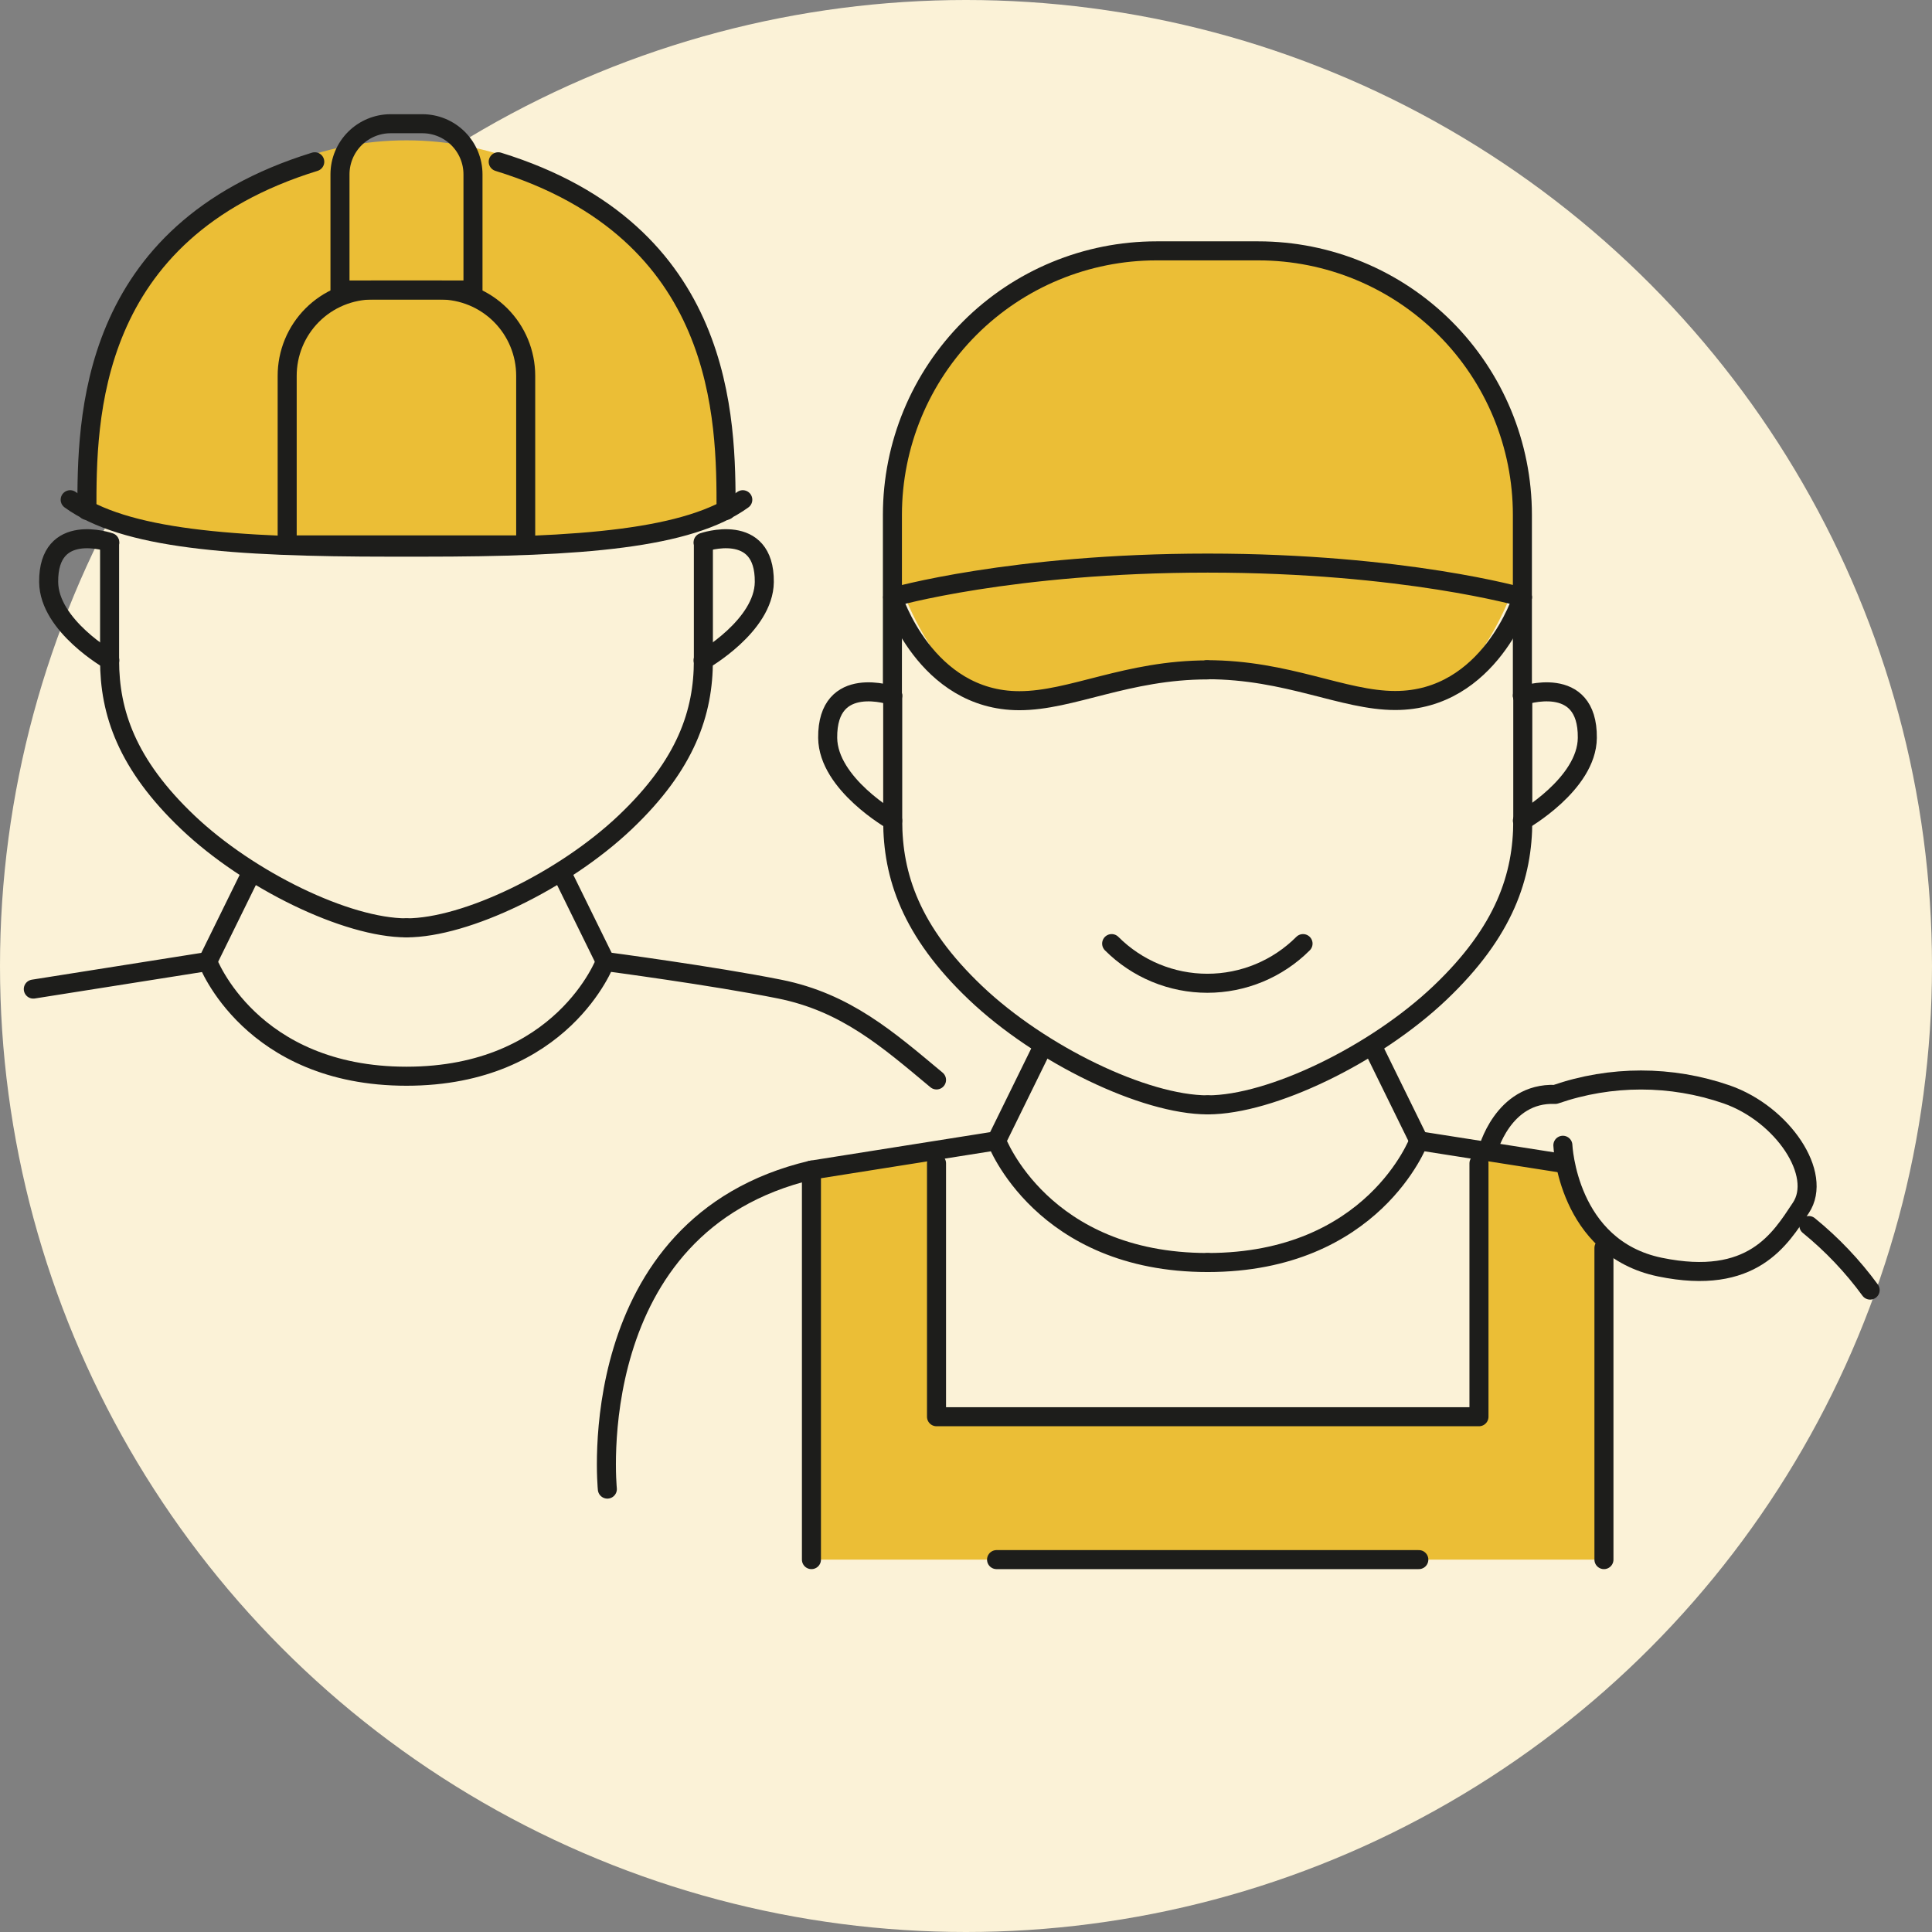 <?xml version="1.0" encoding="utf-8"?>
<svg width="406" height="406" viewBox="0 0 406 406" fill="none" xmlns="http://www.w3.org/2000/svg">
<rect x="0" y="0" width="406" height="406" fill="#808080" stroke="none"/>
<circle cx="203" cy="203" r="203" fill="#FBF2D7"/>
<path d="M337.061 262.249L328.43 245.849L310.387 243.013L310.675 297.719H196.804V241.246L170.52 245.849V327.743H337.061V262.249Z" fill="#EBBE36"/>
<path d="M151.593 105.015C151.593 105.015 147.75 114.016 85.421 114.016C23.091 114.016 19.228 105.015 19.228 105.015V95.665C19.228 86.973 20.94 78.367 24.267 70.337C27.593 62.307 32.469 55.011 38.616 48.866C44.763 42.721 52.06 37.848 60.091 34.523C68.122 31.199 76.729 29.489 85.421 29.492C102.971 29.492 119.802 36.464 132.212 48.874C144.622 61.283 151.593 78.115 151.593 95.665V105.015Z" fill="#EBBE36"/>
<path d="M319.922 114.821C319.922 123.781 309.236 144.558 300.44 146.202C290.782 147.99 279.335 140.735 253.729 140.735C228.123 140.735 216.738 147.99 207.038 146.202C198.243 144.558 187.557 123.781 187.557 114.821V107.896C187.557 93.027 193.463 78.768 203.977 68.254C214.49 57.74 228.75 51.834 243.618 51.834H263.861C278.729 51.834 292.989 57.74 303.502 68.254C314.016 78.768 319.922 93.027 319.922 107.896V114.821Z" fill="#EBBE36"/>
<path d="M82.071 26H88.75C90.148 26 91.532 26.275 92.824 26.81C94.115 27.345 95.289 28.129 96.277 29.118C97.266 30.106 98.05 31.28 98.585 32.571C99.12 33.863 99.395 35.247 99.395 36.645V60.936H71.446V36.604C71.457 33.791 72.581 31.098 74.571 29.111C76.562 27.124 79.258 26.005 82.071 26V26Z" stroke="#1D1D1B" stroke-width="4" stroke-linecap="round" stroke-linejoin="round"/>
<path d="M78.392 60.936H92.449C97.229 60.936 101.813 62.834 105.193 66.214C108.573 69.594 110.472 74.178 110.472 78.958V114.511H60.349V79.02C60.341 76.646 60.802 74.294 61.705 72.099C62.609 69.904 63.937 67.909 65.613 66.229C67.29 64.548 69.282 63.216 71.475 62.307C73.668 61.399 76.019 60.933 78.392 60.936V60.936Z" stroke="#1D1D1B" stroke-width="4" stroke-linecap="round" stroke-linejoin="round"/>
<path d="M52.643 183.744L43.642 202.055" stroke="#1D1D1B" stroke-width="4" stroke-linecap="round" stroke-linejoin="round"/>
<path d="M85.421 194.984C72.885 194.984 52.314 185.017 39.47 172.81C26.626 160.603 23.029 149.671 23.029 138.758V114.098" stroke="#1D1D1B" stroke-width="4" stroke-linecap="round" stroke-linejoin="round"/>
<path d="M23.07 138.759C23.07 138.759 10.309 131.505 10.226 122.319C10.103 109.474 23.07 113.975 23.07 113.975" stroke="#1D1D1B" stroke-width="4" stroke-linecap="round" stroke-linejoin="round"/>
<path d="M196.804 226.943C186.529 218.374 177.754 210.647 163.821 207.852C149.888 205.057 127.2 202.057 127.2 202.057C127.2 202.057 118.199 226.162 85.421 226.162C52.643 226.162 43.642 202.057 43.642 202.057L7 207.852" stroke="#1D1D1B" stroke-width="4" stroke-linecap="round" stroke-linejoin="round"/>
<path d="M118.199 183.744L127.2 202.055" stroke="#1D1D1B" stroke-width="4" stroke-linecap="round" stroke-linejoin="round"/>
<path d="M85.421 194.984C97.957 194.984 118.507 185.017 131.372 172.81C144.236 160.603 147.812 149.671 147.812 138.758V114.098" stroke="#1D1D1B" stroke-width="4" stroke-linecap="round" stroke-linejoin="round"/>
<path d="M147.75 138.759C147.75 138.759 160.512 131.505 160.615 122.319C160.738 109.474 147.75 113.975 147.75 113.975" stroke="#1D1D1B" stroke-width="4" stroke-linecap="round" stroke-linejoin="round"/>
<path d="M156.094 105.014C144.709 113.234 122.309 114.981 88.791 114.981H82.03C48.512 114.981 26.112 113.254 14.748 105.014" stroke="#1D1D1B" stroke-width="4" stroke-linecap="round" stroke-linejoin="round"/>
<path d="M18.262 107.259C18.262 88.311 18.262 48.772 66.144 33.996" stroke="#1D1D1B" stroke-width="4" stroke-linecap="round" stroke-linejoin="round"/>
<path d="M152.58 107.259C152.58 88.311 152.58 48.772 104.697 33.996" stroke="#1D1D1B" stroke-width="4" stroke-linecap="round" stroke-linejoin="round"/>
<path d="M170.52 327.744V245.892L209.422 239.727C209.422 239.727 218.978 265.312 253.791 265.312" stroke="#1D1D1B" stroke-width="4" stroke-linecap="round" stroke-linejoin="round"/>
<path d="M218.978 220.242L209.422 239.704" stroke="#1D1D1B" stroke-width="4" stroke-linecap="round" stroke-linejoin="round"/>
<path d="M253.791 232.182C240.495 232.182 218.65 221.62 205.004 208.652C191.358 195.685 187.598 183.992 187.598 172.463V146.199" stroke="#1D1D1B" stroke-width="4" stroke-linecap="round" stroke-linejoin="round"/>
<path d="M187.598 172.465C187.598 172.465 174.034 164.779 173.932 155.058C173.808 141.413 187.598 146.201 187.598 146.201" stroke="#1D1D1B" stroke-width="4" stroke-linecap="round" stroke-linejoin="round"/>
<path d="M328.43 244.474L298.159 239.727C298.159 239.727 288.603 265.312 253.791 265.312" stroke="#1D1D1B" stroke-width="4" stroke-linecap="round" stroke-linejoin="round"/>
<path d="M337.061 327.744V262.25" stroke="#1D1D1B" stroke-width="4" stroke-linecap="round" stroke-linejoin="round"/>
<path d="M288.603 220.242L298.159 239.704" stroke="#1D1D1B" stroke-width="4" stroke-linecap="round" stroke-linejoin="round"/>
<path d="M253.791 232.182C267.108 232.182 288.953 221.62 302.598 208.652C316.244 195.685 320.005 183.992 320.005 172.463V146.199" stroke="#1D1D1B" stroke-width="4" stroke-linecap="round" stroke-linejoin="round"/>
<path d="M319.922 172.465C319.922 172.465 333.486 164.779 333.568 155.058C333.712 141.413 319.922 146.201 319.922 146.201" stroke="#1D1D1B" stroke-width="4" stroke-linecap="round" stroke-linejoin="round"/>
<path d="M319.922 146.201V108.203C319.922 93.487 314.077 79.374 303.671 68.968C293.265 58.563 279.152 52.717 264.436 52.717H243.022C228.307 52.717 214.193 58.563 203.788 68.968C193.382 79.374 187.536 93.487 187.536 108.203V146.283" stroke="#1D1D1B" stroke-width="4" stroke-linecap="round" stroke-linejoin="round"/>
<path d="M187.598 125.504C187.598 125.504 212.505 118.332 253.791 118.332C295.077 118.332 319.922 125.504 319.922 125.504" stroke="#1D1D1B" stroke-width="4" stroke-linecap="round" stroke-linejoin="round"/>
<path d="M187.598 125.506C187.598 125.506 194.421 147.248 214.211 147.248C225.205 147.248 236.816 140.775 253.791 140.775" stroke="#1D1D1B" stroke-width="4" stroke-linecap="round" stroke-linejoin="round"/>
<path d="M319.922 125.506C319.922 125.506 313.1 147.207 293.207 147.207C282.192 147.207 270.601 140.734 253.606 140.734" stroke="#1D1D1B" stroke-width="4" stroke-linecap="round" stroke-linejoin="round"/>
<path d="M233.61 198.293C236.25 200.936 239.385 203.032 242.835 204.463C246.285 205.893 249.984 206.629 253.719 206.629C257.454 206.629 261.153 205.893 264.603 204.463C268.053 203.032 271.188 200.936 273.828 198.293" stroke="#1D1D1B" stroke-width="4" stroke-linecap="round" stroke-linejoin="round"/>
<path d="M310.798 244.473V297.719H196.804V244.473" stroke="#1D1D1B" stroke-width="4" stroke-linecap="round" stroke-linejoin="round"/>
<path d="M209.422 327.744H298.159" stroke="#1D1D1B" stroke-width="4" stroke-linecap="round" stroke-linejoin="round"/>
<path d="M127.631 312.926C127.631 312.926 122.001 257.337 170.52 245.891" stroke="#1D1D1B" stroke-width="4" stroke-linecap="round" stroke-linejoin="round"/>
<path d="M312.586 241.986C312.586 241.986 315.71 229.533 326.827 229.985C338.496 225.948 351.183 225.948 362.852 229.985C374.607 234.095 383.156 246.774 378.43 253.844C374.114 260.317 368.319 270.284 348.837 266.277C329.355 262.269 328.43 240.671 328.43 240.671" stroke="#1D1D1B" stroke-width="4" stroke-linecap="round" stroke-linejoin="round"/>
<path d="M380.115 257.543C384.971 261.496 389.301 266.054 393 271.106" stroke="#1D1D1B" stroke-width="4" stroke-linecap="round" stroke-linejoin="round"/>
</svg>
